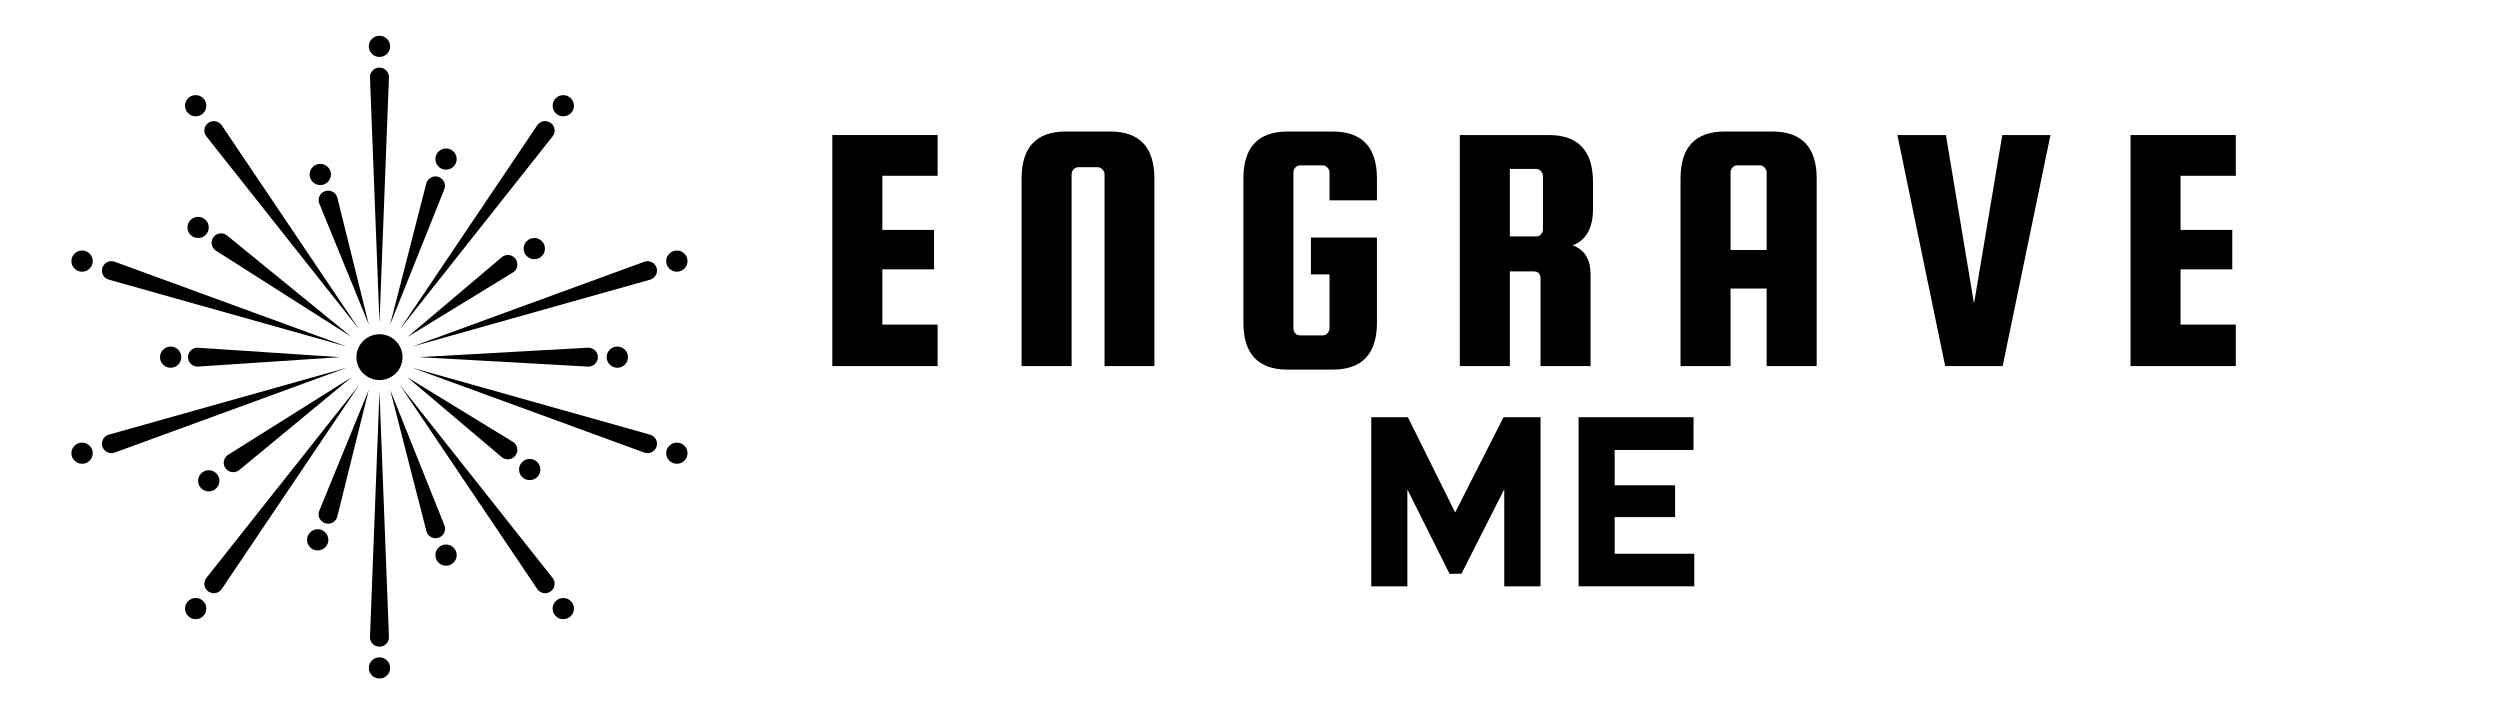 <svg version="1.0" preserveAspectRatio="xMidYMid meet" height="80" viewBox="0 0 210 60" zoomAndPan="magnify" width="280" xmlns:xlink="http://www.w3.org/1999/xlink" xmlns="http://www.w3.org/2000/svg"><defs><g></g><clipPath id="043d084d49"><path clip-rule="nonzero" d="M 55 37 L 57.75 37 L 57.75 39 L 55 39 Z M 55 37"></path></clipPath><clipPath id="da27120f3e"><path clip-rule="nonzero" d="M 55 21 L 57.75 21 L 57.75 23 L 55 23 Z M 55 21"></path></clipPath></defs><g fill-opacity="1" fill="#000000"><g transform="translate(68.414, 30.75)"><g><path d="M 5.703 -3.484 L 10.344 -3.484 L 10.344 0 L 1.5 0 L 1.5 -19.406 L 10.344 -19.406 L 10.344 -15.984 L 5.703 -15.984 L 5.703 -11.438 L 10.047 -11.438 L 10.047 -8.125 L 5.703 -8.125 Z M 5.703 -3.484"></path></g></g></g><g fill-opacity="1" fill="#000000"><g transform="translate(84.344, 30.75)"><g><path d="M 12.625 0 L 8.438 0 L 8.438 -16.109 C 8.438 -16.266 8.379 -16.398 8.266 -16.516 C 8.148 -16.641 8.016 -16.703 7.859 -16.703 L 6.234 -16.703 C 6.078 -16.703 5.941 -16.641 5.828 -16.516 C 5.723 -16.398 5.672 -16.266 5.672 -16.109 L 5.672 0 L 1.469 0 L 1.469 -15.75 C 1.469 -18.383 2.707 -19.703 5.188 -19.703 L 8.906 -19.703 C 11.383 -19.703 12.625 -18.383 12.625 -15.75 Z M 12.625 0"></path></g></g></g><g fill-opacity="1" fill="#000000"><g transform="translate(102.944, 30.75)"><g><path d="M 7.172 -7.703 L 7.172 -10.797 L 12.719 -10.797 L 12.719 -3.656 C 12.719 -1.02 11.477 0.297 9 0.297 L 5.219 0.297 C 2.738 0.297 1.5 -1.02 1.5 -3.656 L 1.5 -15.75 C 1.5 -18.383 2.738 -19.703 5.219 -19.703 L 9 -19.703 C 11.477 -19.703 12.719 -18.383 12.719 -15.75 L 12.719 -13.922 L 8.734 -13.922 L 8.734 -16.266 C 8.734 -16.422 8.676 -16.555 8.562 -16.672 C 8.457 -16.797 8.32 -16.859 8.156 -16.859 L 6.266 -16.859 C 6.109 -16.859 5.973 -16.797 5.859 -16.672 C 5.754 -16.555 5.703 -16.422 5.703 -16.266 L 5.703 -3.188 C 5.703 -3.02 5.754 -2.875 5.859 -2.75 C 5.973 -2.633 6.109 -2.578 6.266 -2.578 L 8.156 -2.578 C 8.32 -2.578 8.457 -2.633 8.562 -2.75 C 8.676 -2.875 8.734 -3.02 8.734 -3.188 L 8.734 -7.703 Z M 7.172 -7.703"></path></g></g></g><g fill-opacity="1" fill="#000000"><g transform="translate(121.124, 30.75)"><g><path d="M 5.703 -7.953 L 5.703 0 L 1.5 0 L 1.5 -19.406 L 8.969 -19.406 C 11.445 -19.406 12.688 -18.086 12.688 -15.453 L 12.688 -13.203 C 12.688 -11.598 12.117 -10.578 10.984 -10.141 C 11.984 -9.773 12.484 -8.957 12.484 -7.688 L 12.484 0 L 8.281 0 L 8.281 -7.344 C 8.281 -7.75 8.086 -7.953 7.703 -7.953 Z M 5.703 -16.562 L 5.703 -10.891 L 7.922 -10.891 C 8.078 -10.891 8.207 -10.945 8.312 -11.062 C 8.426 -11.188 8.484 -11.328 8.484 -11.484 L 8.484 -15.953 C 8.484 -16.117 8.426 -16.258 8.312 -16.375 C 8.207 -16.5 8.078 -16.562 7.922 -16.562 Z M 5.703 -16.562"></path></g></g></g><g fill-opacity="1" fill="#000000"><g transform="translate(139.664, 30.75)"><g><path d="M 9.203 -19.703 C 11.691 -19.703 12.938 -18.383 12.938 -15.75 L 12.938 0 L 8.734 0 L 8.734 -6.516 L 5.703 -6.516 L 5.703 0 L 1.5 0 L 1.5 -15.75 C 1.5 -18.383 2.738 -19.703 5.219 -19.703 Z M 5.703 -9.75 L 8.734 -9.75 L 8.734 -16.266 C 8.734 -16.422 8.676 -16.555 8.562 -16.672 C 8.457 -16.797 8.32 -16.859 8.156 -16.859 L 6.266 -16.859 C 6.109 -16.859 5.973 -16.797 5.859 -16.672 C 5.754 -16.555 5.703 -16.422 5.703 -16.266 Z M 5.703 -9.75"></path></g></g></g><g fill-opacity="1" fill="#000000"><g transform="translate(158.864, 30.75)"><g><path d="M 9.328 -19.406 L 13.375 -19.406 L 9.359 0 L 4.531 0 L 0.516 -19.406 L 4.594 -19.406 L 6.953 -5.25 Z M 9.328 -19.406"></path></g></g></g><g fill-opacity="1" fill="#000000"><g transform="translate(177.464, 30.75)"><g><path d="M 5.703 -3.484 L 10.344 -3.484 L 10.344 0 L 1.5 0 L 1.5 -19.406 L 10.344 -19.406 L 10.344 -15.984 L 5.703 -15.984 L 5.703 -11.438 L 10.047 -11.438 L 10.047 -8.125 L 5.703 -8.125 Z M 5.703 -3.484"></path></g></g></g><g fill-opacity="1" fill="#000000"><g transform="translate(113.78, 49.25)"><g><path d="M 1.406 0 L 1.406 -14.203 L 4.484 -14.203 L 8.453 -6.203 L 12.516 -14.203 L 15.625 -14.203 L 15.625 0 L 12.578 0 L 12.578 -8.156 L 8.984 -1.062 L 7.984 -1.047 L 4.438 -8.141 L 4.438 0 Z M 1.406 0"></path></g></g></g><g fill-opacity="1" fill="#000000"><g transform="translate(131.194, 49.25)"><g><path d="M 1.406 0 L 1.406 -14.203 L 11.062 -14.203 L 11.062 -11.453 L 4.438 -11.453 L 4.438 -8.484 L 9.516 -8.484 L 9.516 -5.812 L 4.438 -5.812 L 4.438 -2.734 L 11.125 -2.734 L 11.125 0 Z M 1.406 0"></path></g></g></g><path fill-rule="nonzero" fill-opacity="1" d="M 32.77 3.895 C 32.77 4.141 32.684 4.352 32.508 4.523 C 32.332 4.695 32.121 4.785 31.875 4.785 C 31.629 4.785 31.418 4.695 31.242 4.523 C 31.07 4.352 30.98 4.141 30.98 3.895 C 30.98 3.648 31.07 3.441 31.242 3.266 C 31.418 3.094 31.629 3.004 31.875 3.004 C 32.121 3.004 32.332 3.094 32.508 3.266 C 32.684 3.441 32.77 3.648 32.77 3.895 Z M 32.77 3.895" fill="#000000"></path><path fill-rule="nonzero" fill-opacity="1" d="M 27.797 14.656 C 27.797 14.902 27.707 15.109 27.535 15.285 C 27.359 15.457 27.148 15.543 26.902 15.543 C 26.656 15.543 26.445 15.457 26.27 15.285 C 26.094 15.109 26.008 14.902 26.008 14.656 C 26.008 14.41 26.094 14.199 26.27 14.027 C 26.445 13.855 26.656 13.766 26.902 13.766 C 27.148 13.766 27.359 13.855 27.535 14.027 C 27.707 14.199 27.797 14.41 27.797 14.656 Z M 27.797 14.656" fill="#000000"></path><path fill-rule="nonzero" fill-opacity="1" d="M 17.332 8.879 C 17.332 9.125 17.242 9.336 17.07 9.508 C 16.895 9.684 16.684 9.77 16.438 9.77 C 16.188 9.77 15.98 9.684 15.805 9.508 C 15.629 9.336 15.543 9.125 15.543 8.879 C 15.543 8.637 15.629 8.426 15.805 8.25 C 15.98 8.078 16.188 7.992 16.438 7.992 C 16.684 7.992 16.895 8.078 17.07 8.25 C 17.242 8.426 17.332 8.637 17.332 8.879 Z M 17.332 8.879" fill="#000000"></path><path fill-rule="nonzero" fill-opacity="1" d="M 17.535 19.105 C 17.535 19.352 17.449 19.559 17.273 19.734 C 17.098 19.906 16.887 19.992 16.641 19.992 C 16.395 19.992 16.184 19.906 16.008 19.734 C 15.836 19.559 15.746 19.352 15.746 19.105 C 15.746 18.859 15.836 18.648 16.008 18.477 C 16.184 18.305 16.395 18.215 16.641 18.215 C 16.887 18.215 17.098 18.305 17.273 18.477 C 17.449 18.648 17.535 18.859 17.535 19.105 Z M 17.535 19.105" fill="#000000"></path><path fill-rule="nonzero" fill-opacity="1" d="M 7.789 21.934 C 7.789 22.18 7.703 22.391 7.527 22.562 C 7.352 22.734 7.141 22.824 6.895 22.824 C 6.648 22.824 6.438 22.734 6.262 22.562 C 6.086 22.391 6 22.18 6 21.934 C 6 21.688 6.086 21.48 6.262 21.305 C 6.438 21.133 6.648 21.043 6.895 21.043 C 7.141 21.043 7.352 21.133 7.527 21.305 C 7.703 21.48 7.789 21.688 7.789 21.934 Z M 7.789 21.934" fill="#000000"></path><path fill-rule="nonzero" fill-opacity="1" d="M 15.227 30 C 15.227 30.246 15.141 30.457 14.965 30.629 C 14.793 30.805 14.582 30.891 14.332 30.891 C 14.086 30.891 13.875 30.805 13.703 30.629 C 13.527 30.457 13.441 30.246 13.441 30 C 13.441 29.758 13.527 29.547 13.703 29.371 C 13.875 29.199 14.086 29.113 14.332 29.113 C 14.582 29.113 14.793 29.199 14.965 29.371 C 15.141 29.547 15.227 29.758 15.227 30 Z M 15.227 30" fill="#000000"></path><path fill-rule="nonzero" fill-opacity="1" d="M 7.789 38.066 C 7.789 38.312 7.703 38.523 7.527 38.695 C 7.352 38.871 7.141 38.957 6.895 38.957 C 6.648 38.957 6.438 38.871 6.262 38.695 C 6.086 38.523 6 38.312 6 38.066 C 6 37.824 6.086 37.613 6.262 37.441 C 6.438 37.266 6.648 37.18 6.895 37.18 C 7.141 37.18 7.352 37.266 7.527 37.441 C 7.703 37.613 7.789 37.824 7.789 38.066 Z M 7.789 38.066" fill="#000000"></path><path fill-rule="nonzero" fill-opacity="1" d="M 18.43 40.391 C 18.43 40.633 18.344 40.844 18.168 41.016 C 17.992 41.191 17.781 41.277 17.535 41.277 C 17.289 41.277 17.078 41.191 16.902 41.016 C 16.727 40.844 16.641 40.633 16.641 40.391 C 16.641 40.145 16.727 39.934 16.902 39.762 C 17.078 39.586 17.289 39.5 17.535 39.5 C 17.781 39.5 17.992 39.586 18.168 39.762 C 18.344 39.934 18.43 40.145 18.43 40.391 Z M 18.43 40.391" fill="#000000"></path><path fill-rule="nonzero" fill-opacity="1" d="M 17.332 51.121 C 17.332 51.367 17.242 51.578 17.07 51.75 C 16.895 51.922 16.684 52.012 16.438 52.012 C 16.188 52.012 15.98 51.922 15.805 51.75 C 15.629 51.578 15.543 51.367 15.543 51.121 C 15.543 50.875 15.629 50.668 15.805 50.492 C 15.98 50.32 16.188 50.234 16.438 50.234 C 16.684 50.234 16.895 50.32 17.07 50.492 C 17.242 50.668 17.332 50.875 17.332 51.121 Z M 17.332 51.121" fill="#000000"></path><path fill-rule="nonzero" fill-opacity="1" d="M 27.582 45.348 C 27.582 45.59 27.492 45.801 27.316 45.977 C 27.145 46.148 26.934 46.234 26.688 46.234 C 26.438 46.234 26.227 46.148 26.055 45.977 C 25.879 45.801 25.793 45.59 25.793 45.348 C 25.793 45.102 25.879 44.891 26.055 44.719 C 26.227 44.543 26.438 44.457 26.688 44.457 C 26.934 44.457 27.145 44.543 27.316 44.719 C 27.492 44.891 27.582 45.102 27.582 45.348 Z M 27.582 45.348" fill="#000000"></path><path fill-rule="nonzero" fill-opacity="1" d="M 32.77 56.105 C 32.77 56.352 32.684 56.562 32.508 56.734 C 32.332 56.91 32.121 56.996 31.875 56.996 C 31.629 56.996 31.418 56.91 31.242 56.734 C 31.07 56.562 30.98 56.352 30.98 56.105 C 30.98 55.863 31.07 55.652 31.242 55.48 C 31.418 55.305 31.629 55.219 31.875 55.219 C 32.121 55.219 32.332 55.305 32.508 55.48 C 32.684 55.652 32.77 55.863 32.77 56.105 Z M 32.77 56.105" fill="#000000"></path><path fill-rule="nonzero" fill-opacity="1" d="M 38.363 46.629 C 38.363 46.875 38.273 47.086 38.098 47.258 C 37.926 47.43 37.715 47.52 37.469 47.52 C 37.219 47.52 37.008 47.43 36.836 47.258 C 36.66 47.086 36.574 46.875 36.574 46.629 C 36.574 46.383 36.66 46.176 36.836 46 C 37.008 45.828 37.219 45.742 37.469 45.742 C 37.715 45.742 37.926 45.828 38.098 46 C 38.273 46.176 38.363 46.383 38.363 46.629 Z M 38.363 46.629" fill="#000000"></path><path fill-rule="nonzero" fill-opacity="1" d="M 48.211 51.121 C 48.211 51.367 48.121 51.578 47.949 51.75 C 47.773 51.922 47.562 52.012 47.316 52.012 C 47.066 52.012 46.855 51.922 46.684 51.75 C 46.508 51.578 46.422 51.367 46.422 51.121 C 46.422 50.875 46.508 50.668 46.684 50.492 C 46.855 50.32 47.066 50.234 47.316 50.234 C 47.562 50.234 47.773 50.32 47.949 50.492 C 48.121 50.668 48.211 50.875 48.211 51.121 Z M 48.211 51.121" fill="#000000"></path><path fill-rule="nonzero" fill-opacity="1" d="M 45.391 39.441 C 45.391 39.688 45.301 39.895 45.129 40.07 C 44.953 40.242 44.742 40.328 44.496 40.328 C 44.25 40.328 44.039 40.242 43.863 40.07 C 43.688 39.895 43.602 39.688 43.602 39.441 C 43.602 39.195 43.688 38.984 43.863 38.812 C 44.039 38.637 44.25 38.551 44.496 38.551 C 44.742 38.551 44.953 38.637 45.129 38.812 C 45.301 38.984 45.391 39.195 45.391 39.441 Z M 45.391 39.441" fill="#000000"></path><g clip-path="url(#043d084d49)"><path fill-rule="nonzero" fill-opacity="1" d="M 57.75 38.066 C 57.75 38.312 57.664 38.523 57.488 38.695 C 57.316 38.871 57.105 38.957 56.855 38.957 C 56.609 38.957 56.398 38.871 56.227 38.695 C 56.051 38.523 55.961 38.312 55.961 38.066 C 55.961 37.824 56.051 37.613 56.227 37.441 C 56.398 37.266 56.609 37.18 56.855 37.18 C 57.105 37.18 57.316 37.266 57.488 37.441 C 57.664 37.613 57.75 37.824 57.75 38.066 Z M 57.75 38.066" fill="#000000"></path></g><path fill-rule="nonzero" fill-opacity="1" d="M 52.75 30 C 52.75 30.246 52.66 30.457 52.488 30.629 C 52.312 30.805 52.102 30.891 51.855 30.891 C 51.609 30.891 51.398 30.805 51.223 30.629 C 51.047 30.457 50.961 30.246 50.961 30 C 50.961 29.758 51.047 29.547 51.223 29.371 C 51.398 29.199 51.609 29.113 51.855 29.113 C 52.102 29.113 52.312 29.199 52.488 29.371 C 52.66 29.547 52.75 29.758 52.75 30 Z M 52.75 30" fill="#000000"></path><g clip-path="url(#da27120f3e)"><path fill-rule="nonzero" fill-opacity="1" d="M 57.75 21.934 C 57.75 22.18 57.664 22.391 57.488 22.562 C 57.316 22.734 57.105 22.824 56.855 22.824 C 56.609 22.824 56.398 22.734 56.227 22.562 C 56.051 22.391 55.961 22.18 55.961 21.934 C 55.961 21.688 56.051 21.48 56.227 21.305 C 56.398 21.133 56.609 21.043 56.855 21.043 C 57.105 21.043 57.316 21.133 57.488 21.305 C 57.664 21.48 57.75 21.688 57.75 21.934 Z M 57.75 21.934" fill="#000000"></path></g><path fill-rule="nonzero" fill-opacity="1" d="M 45.773 20.883 C 45.773 21.129 45.688 21.34 45.512 21.512 C 45.336 21.684 45.125 21.773 44.879 21.773 C 44.633 21.773 44.422 21.684 44.246 21.512 C 44.07 21.34 43.984 21.129 43.984 20.883 C 43.984 20.637 44.07 20.43 44.246 20.254 C 44.422 20.082 44.633 19.992 44.879 19.992 C 45.125 19.992 45.336 20.082 45.512 20.254 C 45.688 20.43 45.773 20.637 45.773 20.883 Z M 45.773 20.883" fill="#000000"></path><path fill-rule="nonzero" fill-opacity="1" d="M 48.211 8.879 C 48.211 9.125 48.121 9.336 47.949 9.508 C 47.773 9.684 47.562 9.77 47.316 9.77 C 47.066 9.77 46.855 9.684 46.684 9.508 C 46.508 9.336 46.422 9.125 46.422 8.879 C 46.422 8.637 46.508 8.426 46.684 8.25 C 46.855 8.078 47.066 7.992 47.316 7.992 C 47.562 7.992 47.773 8.078 47.949 8.25 C 48.121 8.426 48.211 8.637 48.211 8.879 Z M 48.211 8.879" fill="#000000"></path><path fill-rule="nonzero" fill-opacity="1" d="M 38.363 13.363 C 38.363 13.609 38.273 13.816 38.098 13.992 C 37.926 14.164 37.715 14.25 37.469 14.25 C 37.219 14.25 37.008 14.164 36.836 13.992 C 36.66 13.816 36.574 13.609 36.574 13.363 C 36.574 13.117 36.66 12.906 36.836 12.734 C 37.008 12.562 37.219 12.473 37.469 12.473 C 37.715 12.473 37.926 12.562 38.098 12.734 C 38.273 12.906 38.363 13.117 38.363 13.363 Z M 38.363 13.363" fill="#000000"></path><path fill-rule="nonzero" fill-opacity="1" d="M 32.672 6.504 L 31.875 27.125 L 31.078 6.504 C 31.062 6.066 31.406 5.695 31.848 5.68 C 32.285 5.664 32.656 6.004 32.672 6.441 C 32.672 6.461 32.672 6.484 32.672 6.504 Z M 32.672 6.504" fill="#000000"></path><path fill-rule="nonzero" fill-opacity="1" d="M 28.34 16.617 L 30.98 27.266 L 26.824 17.105 C 26.656 16.699 26.855 16.238 27.262 16.07 C 27.672 15.906 28.137 16.102 28.305 16.508 C 28.316 16.543 28.328 16.582 28.34 16.617 Z M 28.34 16.617" fill="#000000"></path><path fill-rule="nonzero" fill-opacity="1" d="M 18.625 10.523 L 30.176 27.676 L 17.336 11.457 C 17.062 11.113 17.121 10.613 17.469 10.344 C 17.812 10.074 18.316 10.133 18.586 10.477 C 18.602 10.492 18.613 10.508 18.625 10.523 Z M 18.625 10.523" fill="#000000"></path><path fill-rule="nonzero" fill-opacity="1" d="M 19.074 19.781 L 29.535 28.309 L 18.141 21.059 C 17.77 20.824 17.66 20.336 17.898 19.965 C 18.137 19.598 18.629 19.488 19 19.727 C 19.023 19.742 19.051 19.762 19.074 19.781 Z M 19.074 19.781" fill="#000000"></path><path fill-rule="nonzero" fill-opacity="1" d="M 9.637 21.988 L 29.125 29.113 L 9.145 23.492 C 8.719 23.375 8.473 22.938 8.594 22.516 C 8.711 22.094 9.152 21.848 9.578 21.969 C 9.598 21.973 9.617 21.98 9.637 21.988 Z M 9.637 21.988" fill="#000000"></path><path fill-rule="nonzero" fill-opacity="1" d="M 16.641 29.211 L 28.555 30 L 16.641 30.793 C 16.203 30.824 15.82 30.492 15.793 30.055 C 15.762 29.617 16.094 29.238 16.535 29.211 C 16.57 29.207 16.605 29.207 16.641 29.211 Z M 16.641 29.211" fill="#000000"></path><path fill-rule="nonzero" fill-opacity="1" d="M 9.145 36.508 L 29.125 30.891 L 9.637 38.016 C 9.223 38.168 8.766 37.957 8.613 37.547 C 8.461 37.137 8.672 36.68 9.086 36.527 C 9.105 36.52 9.125 36.516 9.145 36.508 Z M 9.145 36.508" fill="#000000"></path><path fill-rule="nonzero" fill-opacity="1" d="M 19.164 38.203 L 29.535 31.691 L 20.102 39.48 C 19.762 39.762 19.258 39.715 18.977 39.379 C 18.695 39.043 18.742 38.543 19.082 38.262 C 19.105 38.242 19.137 38.219 19.164 38.203 Z M 19.164 38.203" fill="#000000"></path><path fill-rule="nonzero" fill-opacity="1" d="M 17.336 48.547 L 30.176 32.328 L 18.625 49.477 C 18.379 49.84 17.883 49.938 17.516 49.695 C 17.152 49.453 17.055 48.961 17.297 48.598 C 17.309 48.578 17.32 48.562 17.336 48.547 Z M 17.336 48.547" fill="#000000"></path><path fill-rule="nonzero" fill-opacity="1" d="M 26.824 42.895 L 30.98 32.738 L 28.336 43.387 C 28.23 43.812 27.801 44.07 27.371 43.969 C 26.941 43.863 26.68 43.434 26.785 43.008 C 26.797 42.969 26.809 42.93 26.824 42.895 Z M 26.824 42.895" fill="#000000"></path><path fill-rule="nonzero" fill-opacity="1" d="M 31.078 53.5 L 31.875 32.879 L 32.672 53.5 C 32.691 53.938 32.348 54.305 31.906 54.32 C 31.469 54.34 31.098 54 31.078 53.559 C 31.078 53.539 31.078 53.52 31.078 53.5 Z M 31.078 53.5" fill="#000000"></path><path fill-rule="nonzero" fill-opacity="1" d="M 35.816 44.613 L 32.77 32.738 L 37.328 44.121 C 37.492 44.527 37.293 44.992 36.883 45.152 C 36.473 45.316 36.008 45.117 35.848 44.711 C 35.836 44.68 35.824 44.645 35.816 44.613 Z M 35.816 44.613" fill="#000000"></path><path fill-rule="nonzero" fill-opacity="1" d="M 45.129 49.477 L 33.578 32.328 L 46.418 48.547 C 46.691 48.891 46.629 49.387 46.285 49.66 C 45.938 49.93 45.438 49.871 45.164 49.527 C 45.152 49.512 45.141 49.492 45.129 49.477 Z M 45.129 49.477" fill="#000000"></path><path fill-rule="nonzero" fill-opacity="1" d="M 42.141 38.395 L 34.215 31.691 L 43.078 37.113 C 43.453 37.344 43.57 37.832 43.34 38.203 C 43.109 38.578 42.617 38.695 42.242 38.465 C 42.207 38.445 42.172 38.418 42.141 38.395 Z M 42.141 38.395" fill="#000000"></path><path fill-rule="nonzero" fill-opacity="1" d="M 54.117 38.016 L 34.629 30.891 L 54.609 36.512 C 55.031 36.629 55.277 37.066 55.16 37.488 C 55.039 37.91 54.598 38.152 54.176 38.035 C 54.156 38.027 54.133 38.023 54.117 38.016 Z M 54.117 38.016" fill="#000000"></path><path fill-rule="nonzero" fill-opacity="1" d="M 49.379 30.793 L 35.199 30 L 49.379 29.207 C 49.816 29.184 50.195 29.52 50.219 29.957 C 50.242 30.395 49.906 30.77 49.469 30.793 C 49.438 30.793 49.406 30.793 49.379 30.793 Z M 49.379 30.793" fill="#000000"></path><path fill-rule="nonzero" fill-opacity="1" d="M 54.609 23.492 L 34.629 29.113 L 54.117 21.988 C 54.527 21.836 54.988 22.047 55.141 22.457 C 55.293 22.867 55.078 23.324 54.668 23.473 C 54.648 23.48 54.629 23.488 54.609 23.492 Z M 54.609 23.492" fill="#000000"></path><path fill-rule="nonzero" fill-opacity="1" d="M 43.078 22.891 L 34.219 28.312 L 42.145 21.609 C 42.48 21.324 42.984 21.367 43.27 21.699 C 43.555 22.035 43.516 22.535 43.18 22.82 C 43.148 22.844 43.113 22.871 43.078 22.891 Z M 43.078 22.891" fill="#000000"></path><path fill-rule="nonzero" fill-opacity="1" d="M 46.418 11.457 L 33.578 27.676 L 45.129 10.523 C 45.375 10.16 45.867 10.062 46.234 10.309 C 46.602 10.551 46.699 11.043 46.453 11.406 C 46.441 11.422 46.43 11.441 46.418 11.457 Z M 46.418 11.457" fill="#000000"></path><path fill-rule="nonzero" fill-opacity="1" d="M 37.32 15.906 L 32.77 27.266 L 35.805 15.414 C 35.914 14.992 36.352 14.734 36.777 14.844 C 37.203 14.953 37.461 15.383 37.352 15.809 C 37.344 15.84 37.332 15.875 37.32 15.906 Z M 37.32 15.906" fill="#000000"></path><path fill-rule="nonzero" fill-opacity="1" d="M 33.812 30 C 33.812 30.258 33.762 30.504 33.664 30.738 C 33.566 30.973 33.426 31.18 33.246 31.363 C 33.062 31.543 32.855 31.68 32.617 31.777 C 32.379 31.875 32.133 31.926 31.875 31.926 C 31.617 31.926 31.371 31.875 31.137 31.777 C 30.898 31.68 30.688 31.543 30.508 31.363 C 30.324 31.18 30.184 30.973 30.086 30.738 C 29.988 30.504 29.941 30.258 29.941 30 C 29.941 29.746 29.988 29.5 30.086 29.266 C 30.184 29.031 30.324 28.82 30.508 28.641 C 30.688 28.461 30.898 28.32 31.137 28.223 C 31.371 28.125 31.617 28.078 31.875 28.078 C 32.133 28.078 32.379 28.125 32.617 28.223 C 32.855 28.32 33.062 28.461 33.246 28.641 C 33.426 28.82 33.566 29.031 33.664 29.266 C 33.762 29.5 33.812 29.746 33.812 30 Z M 33.812 30" fill="#000000"></path></svg>
